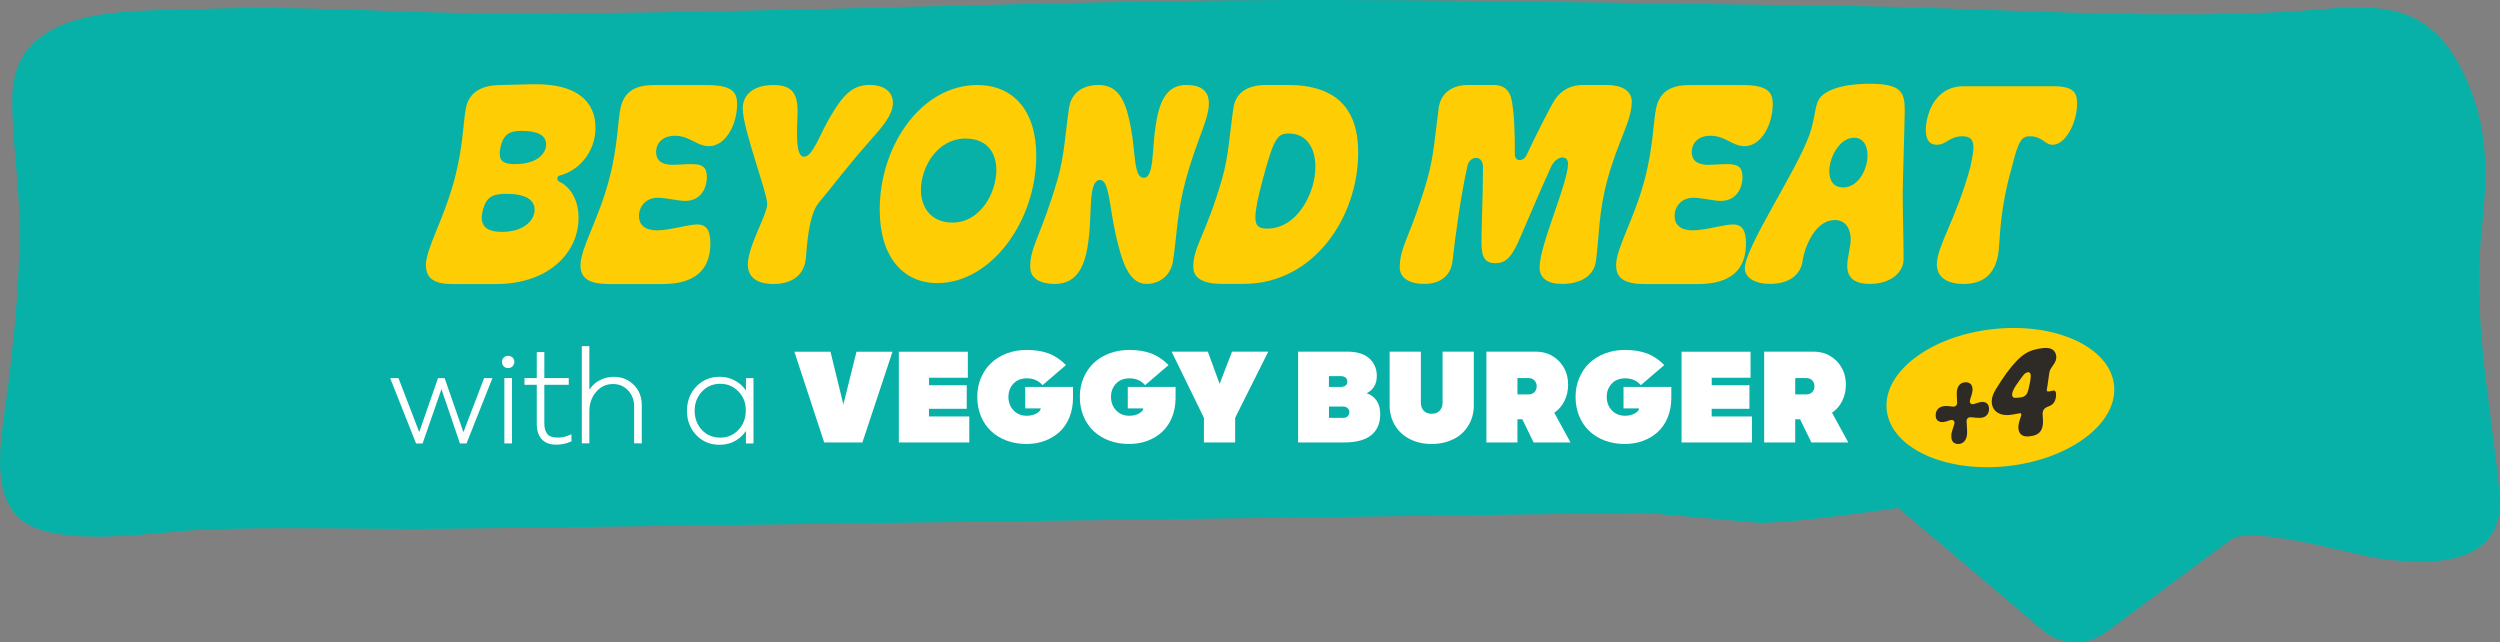 <svg xmlns="http://www.w3.org/2000/svg" id="Livello_2" data-name="Livello 2" viewBox="0 0 434.81 111.7"><rect x="0" y="0" width="434.81" height="111.7" fill="#808080" stroke="none"/><defs><style>      .cls-1 {        stroke: #fff;        stroke-miterlimit: 10;        stroke-width: .34px;      }      .cls-1, .cls-2 {        fill: #fff;      }      .cls-3 {        fill: #2e2a26;      }      .cls-4 {        fill: #ffcd03;      }      .cls-5 {        fill: #08b1a8;      }    </style></defs><g id="Livello_1-2" data-name="Livello 1"><g><path class="cls-5" d="M427.49,10.87c-7.01-12.54-17.96-9.4-30.27-8.79-26.17,1.3-52.08-.78-78.27-1.08C290.24.67,261.53.08,232.82,0c-48.21-.12-96.5,2.36-144.79,2.36-17.86,0-35.72-1.52-53.58-.76C23.73,2.07,2.42.29,2.14,16.81c-.12,7.24,1.26,15.09,1.26,22.93,0,10.74-1.12,20.91-2.55,31.42-.84,6.16-2.16,14.59,2.41,18.89,5.91,5.56,23.57,2.48,31.21,2.13,14.47-.66,28.95-.02,43.43-.21,46.45-.62,92.91-1.23,139.36-1.85,22.79-.3,45.59-.61,68.38-.91.31,0,.62,0,.93.03l19.04,1.66c2.71.24,12.85-.85,24.54-2.56l25.25,21.38c2.95,2.5,7.65,2.63,10.79.31,0,0,21.74-16.12,21.74-16.12,3.64-2.7,20.82,2.48,25.38,3.15,8.29,1.22,22.66,2.06,21.42-11.21-1.37-14.69-4.74-29.82-3.12-45.6,1.1-10.67,1.35-19.05-3.82-28.82-.1-.19-.21-.38-.31-.57Z"></path><g><g><path class="cls-4" d="M74.06,46.23c0-3.05,3.09-7.88,5.01-15.12,1.5-5.67,1.46-9.72,1.97-12.34.49-2.52,2.45-3.89,5.7-3.97l5.83-.15h.71c6.82,0,10.29,2.85,10.29,7.55,0,4.28-2.94,7.53-6.29,8.35-.2.04-.35.27-.35.51,0,.22.11.44.4.57,1.74.84,3.29,2.94,3.29,6.27,0,6.16-5.32,11.5-14.35,11.5h-7.79c-2.63,0-4.39-.84-4.39-3.16ZM87.31,40.33c3.69,0,5.67-1.92,5.67-3.86,0-1.77-1.66-2.76-4.92-2.76-2.34,0-3.42.51-4.04,2.67-.15.55-.24,1.06-.24,1.48,0,1.72,1.24,2.47,3.53,2.47ZM89.65,28.54c3.75,0,5.34-1.83,5.34-3.44s-1.59-2.34-4.24-2.34c-1.99,0-3.25.44-3.75,3.09-.07.33-.09.64-.09.91,0,1.35.86,1.79,2.74,1.79Z"></path><path class="cls-4" d="M100.96,46.21c0-3.11,3.11-7.88,5.01-15.1,1.5-5.74,1.46-10.07,1.96-12.34.53-2.38,2.03-3.97,5.7-3.97h9.32c4.37,0,5.25,1.21,5.25,3.31,0,3.49-1.96,7.31-4.9,7.31-2.14,0-3.31-1.81-5.92-1.81-2.32,0-3.27,1.46-3.27,2.83s.86,2.23,2.89,2.23c.77,0,2.27-.13,3.25-.13,1.97,0,2.69.53,2.69,2.32,0,1.68-.95,4.08-3.75,4.08-1.26,0-3.49-.55-4.77-.55-2.14,0-3.29,1.57-3.29,3.18,0,1.37.84,2.49,3.14,2.49s5.37-1.02,6.98-1.02c1.72,0,2.3,1.15,2.3,3.29,0,4.64-2.72,7.07-8.32,7.07h-9.34c-3.33,0-4.92-.95-4.92-3.18Z"></path><path class="cls-4" d="M130.06,46.03c0-3.18,3.38-8.72,3.38-10.53,0-2.03-4.26-13.07-4.26-16.65,0-2.36,1.85-4.06,5.34-4.06,3.27,0,4.31,1.5,4.19,5.01-.11,3.18-.38,7.46,1.13,7.46s2.67-3.75,4.55-6.93c2.16-3.67,3.78-5.56,6.87-5.56,2.61,0,4.04,1.3,4.04,3.11,0,2.14-1.99,4.33-3.64,6.2-4.66,5.28-6.89,8.37-9.25,11.17-1.9,2.25-2.08,8.24-2.27,9.83-.38,3.05-2.69,4.31-5.63,4.31s-4.44-1.24-4.44-3.36Z"></path><path class="cls-4" d="M153,36.54c0-11.37,7.35-21.75,16.98-21.75,6.2,0,10.25,4.39,10.25,12.28,0,11.42-7.86,22.17-17.22,22.17-5.87,0-10-4.5-10-12.7ZM165.61,38.72c4.95,0,7.68-5.23,7.68-9.14,0-3.16-1.74-5.48-5.37-5.48-4.9,0-7.75,4.97-7.75,8.94,0,3.22,1.94,5.67,5.43,5.67Z"></path><path class="cls-4" d="M179.17,46.49c0-3.71,1.9-5.41,4.79-15.39,1.17-4.04,1.32-7.99,1.97-12.32.35-2.38,2.08-4,5.17-4,3.93,0,4.9,3.78,5.63,7.68.77,4.15.44,8.46,2.19,8.46,1.85,0,1.39-4.84,2.1-9.23.57-3.62,1.66-6.91,5.3-6.91,2.23,0,3.93.77,3.93,3.2,0,2.87-2.14,6.34-4.04,13.38-1.52,5.67-1.5,9.45-2.19,14.02-.35,2.38-2.19,4-4.61,4-3.22,0-4.37-4.26-5.37-8.63-1.06-4.66-1.13-9.45-2.69-9.45-2.12,0-1.39,5.54-2.03,10.49-.51,4-1.7,7.6-5.87,7.6-2.47,0-4.26-.95-4.26-2.89Z"></path><path class="cls-4" d="M207.54,46.49c0-3.71,2.12-5.39,5.01-15.39,1.17-4.04,1.32-7.99,1.97-12.32.35-2.38,2.08-4,5.7-4h3.75c8.43,0,12.25,4.13,12.25,11.72,0,11.39-7.82,22.87-19.89,22.87h-3.86c-3.11,0-4.92-.95-4.92-2.89ZM220.41,39.76c5.25,0,8.37-6.25,8.37-10.73,0-3.27-1.52-5.81-4.61-5.81-1.97,0-2.58.62-4.59,8.15-.86,3.2-1.24,5.21-1.24,6.45,0,1.59.68,1.94,2.08,1.94Z"></path><path class="cls-4" d="M243.45,46.49c0-3.71,1.94-5.39,4.81-15.39,1.15-4.04,1.37-7.99,1.96-12.32.33-2.38,2.08-4,5.17-4h4.37c1.68,0,2.85.75,3.2,2.87.4,2.34.51,5.03.51,9.21,0,1.3,1.48,1.3,2.03.13,1.81-3.84,3.22-6.56,4.44-8.83,1.08-2.03,2.69-3.38,5.5-3.38h3.97c2.58,0,4.39.95,4.39,2.89,0,3.4-2.36,6.67-4.26,13.69-1.52,5.63-1.37,9.45-1.96,14.02-.31,2.38-2.36,4-5.9,4-2.45,0-3.91-.95-3.91-2.87,0-3.91,4.95-14.64,4.95-18.06,0-1.52-2.01-1.5-2.98.62-2.08,4.53-4.75,10.95-5.72,13.09-1.19,2.61-2.21,3.62-3.93,3.62s-2.43-.91-2.43-3.55.27-8.7.27-13.12c0-2.34-2.32-1.97-2.69-.31-1.15,5.03-2.14,12.36-2.61,16.58-.26,2.38-1.92,4-4.92,4-2.47,0-4.26-.95-4.26-2.89Z"></path><path class="cls-4" d="M281.07,46.21c0-3.11,3.11-7.88,5.01-15.1,1.5-5.74,1.46-10.07,1.97-12.34.53-2.38,2.03-3.97,5.7-3.97h9.32c4.37,0,5.25,1.21,5.25,3.31,0,3.49-1.96,7.31-4.9,7.31-2.14,0-3.31-1.81-5.92-1.81-2.32,0-3.27,1.46-3.27,2.83s.86,2.23,2.89,2.23c.77,0,2.27-.13,3.25-.13,1.96,0,2.69.53,2.69,2.32,0,1.68-.95,4.08-3.75,4.08-1.26,0-3.49-.55-4.77-.55-2.14,0-3.29,1.57-3.29,3.18,0,1.37.84,2.49,3.14,2.49s5.37-1.02,6.98-1.02c1.72,0,2.3,1.15,2.3,3.29,0,4.64-2.71,7.07-8.32,7.07h-9.34c-3.33,0-4.92-.95-4.92-3.18Z"></path><path class="cls-4" d="M303.46,46.67c0-3.62,8.94-16.82,11.22-23.16,1.02-2.85.95-5.08,1.68-6.25.88-1.44,3.78-2.69,8.85-2.69,5.45,0,6.07,1.46,6.07,4.59,0,1.68-.35,12.63-.35,14.37,0,3.4.15,8.32.15,11.57,0,2.19-2.16,4.28-5.87,4.28-2.32,0-3.93-.82-3.93-3.14,0-1.41.6-3.22.6-4.66,0-1.57-.73-3.31-2.78-3.31-3.31,0-5.19,4.46-5.59,7.15-.35,2.38-2.34,3.95-5.65,3.95-2.98,0-4.39-1.28-4.39-2.72ZM320.57,32.61c2.61,0,4.24-3.11,4.24-5.61,0-1.68-.75-3.05-2.34-3.05-2.47,0-4.31,3.31-4.31,5.85,0,1.55.68,2.8,2.41,2.8Z"></path><path class="cls-4" d="M336.87,45.92c0-3.05,3.31-7.73,5.83-16.87.42-2.12.53-2.72.53-3.36,0-1.37-.49-1.99-1.94-1.99-2.25,0-2.76,1.48-4.42,1.48-1.35,0-1.92-.97-1.92-2.54,0-2.47,1.37-7.64,6.58-7.64h15.65c3.44,0,4.08,1.13,4.08,2.96,0,3.38-2.01,7.22-4.24,7.22-1.43,0-1.77-1.48-3.95-1.48-1.43,0-1.99.64-3.16,5.37-2.08,7.31-2.03,11.92-2.27,14.35-.46,4.68-3.13,5.96-6.12,5.96-2.83,0-4.66-1.1-4.66-3.47Z"></path></g><g><g><ellipse class="cls-4" cx="347.91" cy="69.16" rx="19.89" ry="11.98" transform="translate(-5.5 38.77) rotate(-6.33)"></ellipse><g><path class="cls-3" d="M339.38,75.61c.05-.46.27-1.07.49-1.74.21-.63-.15-.97-.75-.77-.41.14-.78.26-1.08.3-.79.08-1.42-.28-1.38-1.23.02-.95.67-1.45,1.46-1.54.38-.04.9.01,1.47.08.52.06.83-.23.8-.77-.04-.76-.09-1.46-.04-1.91.09-.84.58-1.53,1.51-1.55.93-.02,1.29.66,1.2,1.5-.04.38-.21.9-.4,1.5-.2.62.14.96.75.76.47-.16.9-.3,1.22-.33.74-.07,1.33.31,1.31,1.25s-.64,1.44-1.39,1.5c-.41.05-1.05-.03-1.72-.09-.52-.05-.82.24-.79.77.04.87.13,1.71.07,2.26-.1.89-.61,1.62-1.54,1.62-.94,0-1.28-.73-1.17-1.62Z"></path><path class="cls-3" d="M351.06,74.64c-.11-.73.21-1.6.46-2.31.13-.36-.02-.51-.35-.44-.62.14-1.33.25-1.76.29-2.57.21-3.9-1.88-2.31-4.44.69-1.12,1.31-2.07,1.88-2.85,2.51-3.35,3.84-4.07,6.45-4.36,1.35-.14,2.09.41,2.2,1.42.13,1.2-.99,1.78-1.19,2.79-.12.63-.21,1.69-.35,2.44-.19.94-.25,1.07.93.77.45-.13.57.25.58.53.03,1-.31,1.83-1.18,2.15-.92.33-1.26.68-1.14,1.77.26,2.44-.51,3.3-2.3,3.49-1.14.13-1.78-.31-1.92-1.25ZM350.48,69.19c.31,0,.65,0,1.17-.11.62-.13.97-.59,1.12-1.26.33-1.34.5-2.26.39-2.75-.1-.48-.76-.46-1.27.21-.88,1.17-2.08,2.68-1.92,3.53.05.28.25.38.5.38Z"></path></g></g><g><path class="cls-1" d="M80.6,75.65l3.71-9.71h1.08l-4.37,11.02h-.9l-3.34-9.8-3.4,9.8h-.9l-4.37-11.02h1.08l3.73,9.71,3.38-9.71h.91l3.38,9.71Z"></path><path class="cls-1" d="M88.37,63.85c-.26,0-.48-.09-.65-.27-.17-.18-.25-.4-.25-.66,0-.24.09-.44.26-.61s.39-.25.64-.25c.27,0,.49.08.66.25s.26.37.26.61c0,.26-.09.48-.26.66s-.39.27-.66.27ZM88.88,76.95h-.99v-11.02h.99v11.02Z"></path><path class="cls-1" d="M96.93,76.29c.77,0,1.53-.17,2.29-.5v.86c-.81.35-1.63.52-2.45.52-1.07,0-1.88-.3-2.42-.89s-.82-1.43-.82-2.52v-7h-2.14v-.84h2.14v-4.52h.97v4.52h4.25v.84h-4.25v6.89c0,.84.19,1.48.56,1.94.37.46,1,.69,1.87.69Z"></path><path class="cls-1" d="M106.75,65.71c1.34,0,2.46.45,3.36,1.35.9.9,1.34,2.03,1.34,3.39v6.49h-.99v-6.26c0-1.16-.37-2.13-1.1-2.9-.73-.77-1.65-1.16-2.75-1.16-1.21,0-2.23.47-3.05,1.42-.82.94-1.23,2.12-1.23,3.54v5.36h-.97v-16.57h.97v8.06c.45-.9,1.06-1.58,1.85-2.03.79-.46,1.64-.69,2.56-.69Z"></path><path class="cls-1" d="M129.91,68.53v-2.59h.97v11.02h-.97v-2.62c-.47.88-1.12,1.58-1.95,2.09-.83.51-1.77.76-2.82.76-1.57,0-2.88-.55-3.92-1.64s-1.57-2.45-1.57-4.09.53-3.02,1.58-4.12c1.05-1.09,2.37-1.64,3.94-1.64,1.04,0,1.97.26,2.81.77.83.51,1.48,1.2,1.94,2.07ZM125.24,76.29c1.32,0,2.43-.47,3.31-1.41.89-.94,1.33-2.1,1.33-3.5s-.44-2.5-1.33-3.42c-.89-.92-1.98-1.38-3.29-1.38s-2.4.46-3.28,1.39c-.88.93-1.33,2.09-1.33,3.47s.44,2.54,1.31,3.46c.88.92,1.97,1.38,3.27,1.38Z"></path><path class="cls-2" d="M146.68,70.35l2.29-9.18h6.26l-5.24,15.79h-6.64l-5.19-15.79h6.28l2.24,9.18Z"></path><path class="cls-2" d="M161.57,71.1v1.33h7.01v4.53h-12.25v-15.79h12v4.53h-6.75v1.3h6.56v4.1h-6.56Z"></path><path class="cls-2" d="M185.39,63.5l-4.07,3.49c-.68-.79-1.59-1.19-2.71-1.19-1,0-1.78.31-2.36.93-.57.62-.86,1.39-.86,2.3s.3,1.73.89,2.35c.6.62,1.36.93,2.3.93.67,0,1.24-.14,1.72-.42.48-.28.71-.57.71-.86h-2.7v-3.73h8.31v1.91c0,1.23-.21,2.35-.62,3.37-.41,1.01-.99,1.86-1.71,2.53-.73.67-1.58,1.19-2.57,1.56-.99.37-2.06.55-3.21.55-1.24,0-2.38-.2-3.44-.59-1.06-.4-1.96-.95-2.71-1.66-.75-.71-1.34-1.58-1.76-2.6-.42-1.02-.63-2.14-.63-3.34s.21-2.28.64-3.3c.43-1.01,1.02-1.88,1.77-2.59.75-.71,1.66-1.27,2.73-1.68,1.07-.4,2.23-.6,3.48-.6,1.45,0,2.72.21,3.81.62,1.09.41,2.08,1.08,2.99,2.01Z"></path><path class="cls-2" d="M203.23,63.5l-4.07,3.49c-.68-.79-1.59-1.19-2.71-1.19-1,0-1.78.31-2.36.93-.57.62-.86,1.39-.86,2.3s.3,1.73.89,2.35c.6.62,1.36.93,2.3.93.67,0,1.24-.14,1.72-.42.48-.28.71-.57.71-.86h-2.7v-3.73h8.31v1.91c0,1.23-.21,2.35-.62,3.37-.41,1.01-.99,1.86-1.71,2.53-.73.67-1.58,1.19-2.57,1.56-.99.37-2.06.55-3.21.55-1.24,0-2.38-.2-3.44-.59-1.06-.4-1.96-.95-2.71-1.66-.75-.71-1.34-1.58-1.76-2.6-.42-1.02-.63-2.14-.63-3.34s.21-2.28.64-3.3c.43-1.01,1.02-1.88,1.77-2.59.75-.71,1.66-1.27,2.73-1.68,1.07-.4,2.23-.6,3.48-.6,1.45,0,2.72.21,3.81.62,1.09.41,2.08,1.08,2.99,2.01Z"></path><path class="cls-2" d="M212.13,66.75l2.15-5.59h6.3l-5.76,11.51v4.28h-5.43v-4.28l-5.62-11.51h6.3l2.05,5.59Z"></path><path class="cls-2" d="M237.7,68.39c.74.25,1.31.69,1.73,1.3.42.61.62,1.4.62,2.35,0,1.57-.51,2.78-1.54,3.63-1.03.85-2.6,1.28-4.73,1.28h-8.01v-15.79h8.57c1.68,0,2.96.39,3.82,1.18s1.3,1.8,1.3,3.04c0,.71-.15,1.33-.46,1.84-.31.51-.74.9-1.3,1.16ZM233.29,65.42h-2.16v1.88h2.03c.35,0,.64-.08.85-.23.21-.15.32-.39.32-.71,0-.28-.1-.51-.29-.68-.2-.17-.44-.25-.74-.25ZM231.14,72.68h2.45c.34,0,.6-.09.8-.28.19-.18.29-.42.29-.71s-.1-.53-.31-.71c-.2-.18-.46-.28-.78-.28h-2.45v1.98Z"></path><path class="cls-2" d="M252.77,76.38c-1.11.56-2.37.84-3.77.84s-2.66-.28-3.77-.84c-1.11-.56-1.98-1.35-2.6-2.38-.63-1.03-.94-2.21-.94-3.54v-9.3h5.43v8.87c0,.55.16,1,.48,1.38.32.37.79.56,1.41.56s1.07-.19,1.4-.56.49-.83.49-1.37v-8.87h5.43v9.3c0,1.33-.31,2.51-.94,3.54-.63,1.03-1.49,1.82-2.6,2.38Z"></path><path class="cls-2" d="M273.15,76.95h-6.42l-1.96-4.03h-.85v4.03h-5.4v-15.79h8.55c1.63,0,2.98.54,4.05,1.63,1.07,1.09,1.61,2.46,1.61,4.11,0,1.04-.21,1.99-.64,2.85-.43.85-1.02,1.53-1.77,2.03l2.83,5.17ZM265.9,65.76h-1.98v2.83h2c.39,0,.71-.13.97-.4.25-.27.38-.61.38-1.01s-.13-.75-.39-1.02c-.26-.27-.59-.4-.98-.4Z"></path><path class="cls-2" d="M289.45,63.5l-4.07,3.49c-.68-.79-1.59-1.19-2.71-1.19-1,0-1.78.31-2.36.93-.57.62-.86,1.39-.86,2.3s.3,1.73.89,2.35c.6.62,1.36.93,2.3.93.67,0,1.24-.14,1.72-.42.48-.28.71-.57.71-.86h-2.7v-3.73h8.31v1.91c0,1.23-.21,2.35-.62,3.37s-.99,1.86-1.71,2.53c-.73.67-1.58,1.19-2.57,1.56s-2.06.55-3.21.55c-1.24,0-2.38-.2-3.44-.59-1.06-.4-1.96-.95-2.71-1.66-.75-.71-1.34-1.58-1.76-2.6-.42-1.02-.63-2.14-.63-3.34s.21-2.28.64-3.3c.43-1.01,1.02-1.88,1.77-2.59.75-.71,1.66-1.27,2.73-1.68,1.07-.4,2.23-.6,3.48-.6,1.45,0,2.72.21,3.81.62,1.09.41,2.08,1.08,2.99,2.01Z"></path><path class="cls-2" d="M297.7,71.1v1.33h7.01v4.53h-12.25v-15.79h12v4.53h-6.75v1.3h6.56v4.1h-6.56Z"></path><path class="cls-2" d="M321.46,76.95h-6.42l-1.96-4.03h-.85v4.03h-5.4v-15.79h8.55c1.63,0,2.98.54,4.05,1.63,1.07,1.09,1.61,2.46,1.61,4.11,0,1.04-.21,1.99-.64,2.85-.43.85-1.02,1.53-1.77,2.03l2.83,5.17ZM314.21,65.76h-1.98v2.83h2c.39,0,.71-.13.97-.4.25-.27.38-.61.38-1.01s-.13-.75-.39-1.02c-.26-.27-.59-.4-.98-.4Z"></path></g></g></g></g></g></svg>